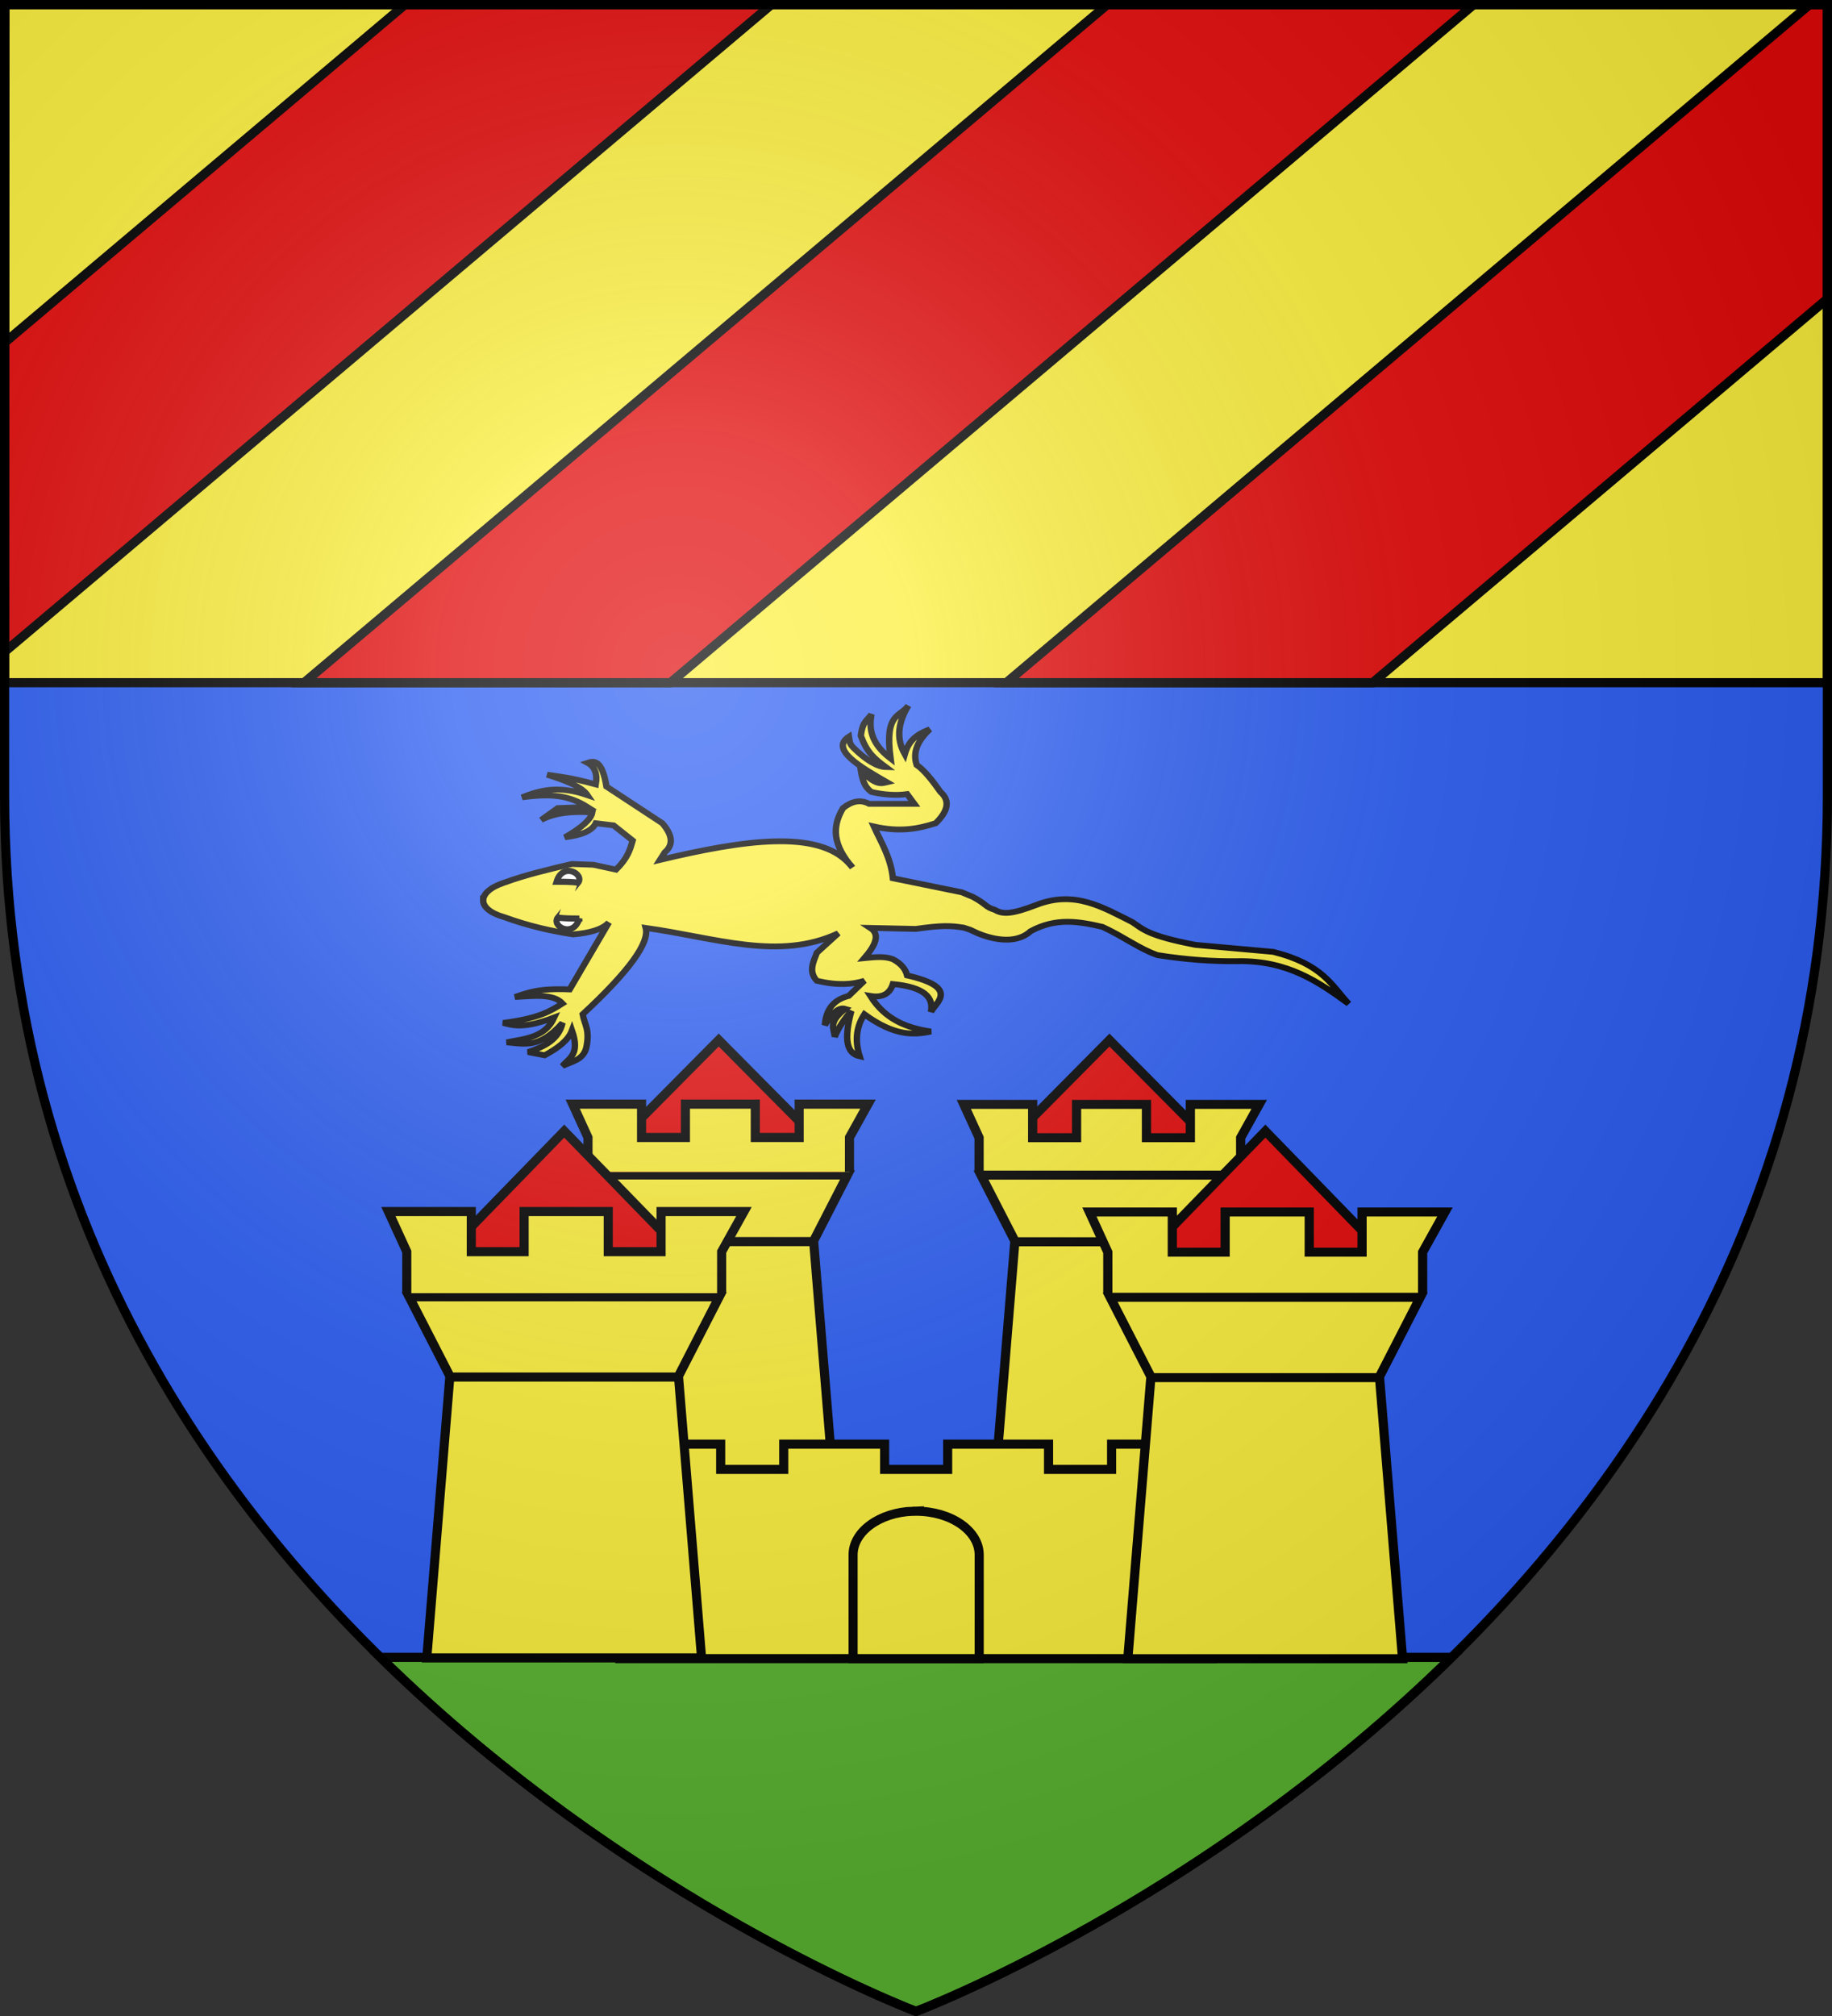 <svg xmlns="http://www.w3.org/2000/svg" xmlns:xlink="http://www.w3.org/1999/xlink" width="600" height="660" style="display:inline" version="1.0"><rect width="100%" height="100%" fill="#333333" stroke="none"/><desc>Flag of Canton of Valais (Wallis)</desc><defs><radialGradient xlink:href="#a" id="b" cx="221.445" cy="226.331" r="300" fx="221.445" fy="226.331" gradientTransform="matrix(1.353 0 0 1.349 -77.63 -85.747)" gradientUnits="userSpaceOnUse"/><linearGradient id="a"><stop offset="0" style="stop-color:white;stop-opacity:.314"/><stop offset=".19" style="stop-color:white;stop-opacity:.251"/><stop offset=".6" style="stop-color:#6b6b6b;stop-opacity:.125"/><stop offset="1" style="stop-color:black;stop-opacity:.125"/></linearGradient></defs><g style="display:inline"><path d="M300 658.5s298.5-112.436 298.5-398.182V1.5H1.5v258.818C1.5 546.064 300 658.5 300 658.5" style="fill:#2b5df2;fill-opacity:1;fill-rule:evenodd;stroke:none"/><path d="m1.64 1.5-.14 222h597V1.5z" style="fill:#fcef3c;fill-opacity:1;fill-rule:evenodd;stroke:#000;stroke-width:3;stroke-linecap:butt;stroke-linejoin:miter;stroke-miterlimit:4;stroke-opacity:1;stroke-dasharray:none;display:inline"/><path d="M124.594 542.594C206.827 623.392 300 658.5 300 658.5s93.173-35.108 175.406-115.906z" style="fill:#5ab532;stroke:#000;stroke-width:3;stroke-linecap:butt;stroke-linejoin:miter;stroke-miterlimit:4;stroke-opacity:1;stroke-dasharray:none;display:inline"/></g><g style="display:inline"><path d="m362.656 1.5-263.093 222h120l263.093-222z" style="fill:#e20909;stroke:#000;stroke-width:3;stroke-linecap:butt;stroke-linejoin:miter;stroke-miterlimit:4;stroke-opacity:1;stroke-dasharray:none"/><path d="m592.656 1.5-263.093 222h120L598.5 97.813V1.5zM132.656 1.5 1.563 112.125 1.5 213.406 252.656 1.5z" style="fill:#e20909;stroke:#000;stroke-width:3;stroke-linecap:butt;stroke-linejoin:miter;stroke-miterlimit:4;stroke-opacity:1;stroke-dasharray:none;display:inline"/><g style="fill:#fcef3c"><path d="M92.188 4.5c-3.484-.05-6.897 3.33-9.063 10.281-4.832 12.07-7.495 23.063-9.25 33.594.747 7.857 2.546 14.14 6.375 17.375L44.344 46.656C45.067 31.55 42.547 26.14 40.28 20c.489 8.958 1.963 18.638-3.468 23.156-3.969-5.71-7.975-11.188-10.438-28.937-1.57 5.259-3.067 10.594 2.906 24.906-10.888-4.499-11.315-14.259-13.343-23.187-.698 8.24-3.683 16.015 10.437 27.218-8.955-1.857-12.813-8.813-15.656-16.781L9 34.469c3.78 6.423 7.995 11.504 13.313 13.312-13.12 4.08-14.655-1.47-19.094-4.625C5.689 47.56 6.314 53.2 13.063 54.75 22.746 56.636 25.455 53.873 31 53c23.321 22.834 38.467 32.595 46.344 30.719-5.254 34.166-17.786 64.75-2.875 93.844L64.03 167.125c-5.02-1.702-10.042-4.236-15.062 0-2.674 10.396-1.935 17.369 0 23.156l-8.125-7.656c-1.518-5.466-5.251-10.902-15.625-11.594 5.19 3.06 9.944 6.15 8.687 9.969-7.595-8.892-10.692-5.255-15.062-5.187 5.064 1.841 9.612 4.712 13.906 8.093-15.41-3.7-22.757-2.24-24.312 4.063 9.202-2.574 16.444-1.283 22.562 2.312-11.707 14.642-11.245 23.885-9.25 32.438 1.863-11.779 6.479-22.36 19.094-29.531-1.137 6.113 1.338 9.516 6.375 11-1.626 15.513-7.241 19.971-15.032 18.53 4.827 1.954 13.092 14.679 19.657-11.593 3.245-.746 6.244-2.722 8.718-6.937 1.726-4.123 1.09-9.033.563-13.907 6.973 5.428 12.708 7.825 16.219 2.906l-.531 22.188c2.02 12.711 1.762 17.062.687 23.281l-1.138 3.163-1.83 3.556c-2.483 5.407-6.916 17.966 1.03 25.906 7.515 12.495 5.228 23.703 2.344 35.031-5.284 10.485-11.691 17.759-15.156 26.844-2.383 13.75-3.471 26.84-3.25 39.25.424 24.123-11.026 39.159-22.844 53.906 9.79-8.326 21.145-12.513 27.844-36.75l3.75-37.906c4.961-23.457 8.487-25.59 12.25-30.812 7.816-14.196 17.188-27.96 9.25-46.594-5.025-11.938-5.331-16.43-2.719-20.344 1.691-4.977 2.777-3.679 6.938-10.687l2.5-5.469L104 204.188c11.248-1.108 19.057-5.65 27.781-9.282-3.184 12.863-1.172 21.843 1.75 30.125 6.331 5.897 11.994 7.253 16.781 2.344 6.01-3.861 11.547-7.732 14.5-11.594 7.233-2.185 13.432.86 19.125 6.375-2.213-5.168-5.047-10.06-13.343-12.187 8.688-4.415 17.374-3.091 26.062 1.75-6.355-4.09-3.645-11.665-28.375-8.688 7.916-9.387 15.834-10.637 23.75-9.281-3.227-1.874-3.498-4.357-11.594-5.187-8.806 2.985-11.833 6.098-16.78 12.156.121-4.285 3.996-9.895 10.343-15.719 2.17-1.992 3.208-1.84 6-2.25-6.837-9.555-16.508 5.996-24.469 18.531-.734-2.818-1.892-5.4 6.375-12.719-4.39.681-8.718 1.479-11.594 5.188-1.487 5.976-1.984 11.785-1.156 17.375l-5.219 3.5v-22.031c2.483-4.248 1.41-8.471-2.28-12.719-8.285-4.454-17.522-5.87-29.813 3.031-.661.548-1.338 1.1-2.063 1.594.703-.56 1.38-1.099 2.063-1.594 18.58-15.395 12.609-51.835 2-92.25L117.906 93c4.375 4.64 9.708 3.425 15.625-1.187l19.688-27.22c13.85-2.128 14.116-5.599 12.75-9.25-2.236 3.79-6.27 4.873-11.594 4.032 4.053-13.705 4.015-17.169 5.219-23.75-3.086 8.893-6.388 16.93-11 19.719 5.446-14.507 2.508-23.442-1.156-31.875 2.137 14.493 1.038 22.88-5.22 31.875l-.562-14.5-6.375-8.094c3.868 6.624 4.79 15.198 4.031 24.906-3.668-.579-8.1-5.01-13.312-13.312 1.047 7.945 3.397 13.26 7.531 15.031l-1.156 8.688-8.125 9.28c-4.718-1.216-9.402-2.36-15.625-8.093l2.625-11.062.406-10.5c-2.69-10.426-5.782-22.481-10-32.907-2.436-6.75-5.985-10.23-9.469-10.281z" style="fill:#fcef3c;fill-opacity:1;fill-rule:evenodd;stroke:#000;stroke-width:3.122;stroke-linecap:butt;stroke-linejoin:miter;stroke-miterlimit:4;stroke-opacity:1;stroke-dasharray:none" transform="matrix(0 -.61 .672 0 155.223 350.965)"/></g><path d="M189.75 300.713c-7.012 0-7.012-.413-7.012-.413-2.368 2.854 4.98 7.041 7.012.412z" style="fill:#fff;stroke:#000;stroke-width:2;stroke-linecap:butt;stroke-linejoin:miter;stroke-miterlimit:4;stroke-opacity:1;stroke-dasharray:none"/><path d="M182.273 288.664c7.012 0 7.012.413 7.012.413 2.368-2.854-4.98-7.042-7.012-.413z" style="fill:#fff;stroke:#000;stroke-width:2;stroke-linecap:butt;stroke-linejoin:miter;stroke-miterlimit:4;stroke-opacity:1;stroke-dasharray:none;display:inline"/><path d="M203.782 406.39h62.592l6.3 76.824h-75.192zM277.51 384.43l-11.282 21.96h-62.301l-11.282-21.96z" style="color:#000;fill:#fcef3c;fill-opacity:1;fill-rule:nonzero;stroke:#000;stroke-width:3;stroke-linecap:butt;stroke-linejoin:miter;stroke-miterlimit:4;stroke-opacity:1;stroke-dasharray:none;stroke-dashoffset:0;marker:none;visibility:visible;display:inline;overflow:visible" transform="matrix(.994 0 0 .994 1.713 2.526)"/><path d="M278.166 383.442 235.086 340l-43.079 43.442" style="color:#000;fill:#e20909;fill-opacity:1;fill-rule:nonzero;stroke:#000;stroke-width:3;stroke-linecap:butt;stroke-linejoin:miter;stroke-miterlimit:4;stroke-opacity:1;stroke-dasharray:none;stroke-dashoffset:0;marker:none;visibility:visible;display:inline;overflow:visible" transform="matrix(.994 0 0 .994 1.713 2.526)"/><path d="M278.166 383.442V372.1l6.112-10.98h-22.686v10.98h-14.455v-10.98h-23.022v10.98H209.66v-10.98h-22.686l5.033 10.98v11.343" style="color:#000;fill:#fcef3c;fill-opacity:1;fill-rule:nonzero;stroke:#000;stroke-width:3;stroke-linecap:butt;stroke-linejoin:miter;stroke-miterlimit:4;stroke-opacity:1;stroke-dasharray:none;stroke-dashoffset:0;marker:none;visibility:visible;display:inline;overflow:visible" transform="matrix(.994 0 0 .994 1.713 2.526)"/><path d="M406.914 383.442 363.834 340l-43.079 43.442" style="color:#000;fill:#e20909;fill-opacity:1;fill-rule:nonzero;stroke:#000;stroke-width:3;stroke-linecap:butt;stroke-linejoin:miter;stroke-miterlimit:4;stroke-opacity:1;stroke-dasharray:none;stroke-dashoffset:0;marker:none;visibility:visible;display:inline;overflow:visible" transform="matrix(.994 0 0 .994 1.713 2.526)"/><g style="fill:#fcef3c;fill-opacity:1;stroke-width:4.322;stroke-miterlimit:4;stroke-dasharray:none"><path d="M409.285 159.974h89.168l8.975 111.946H400.31zM514.319 127.974l-16.072 32h-88.755l-16.072-32zM515.253 126.536v-16.53l8.708-16h-32.32v16h-20.593v-16h-32.796v16H417.66v-16H385.34l7.171 16v16.53" style="color:#000;fill:#fcef3c;fill-opacity:1;fill-rule:nonzero;stroke:#000;stroke-width:4.322;stroke-linecap:butt;stroke-linejoin:miter;stroke-miterlimit:4;stroke-opacity:1;stroke-dasharray:none;stroke-dashoffset:0;marker:none;visibility:visible;display:inline;overflow:visible" transform="matrix(.698 0 0 .682 46.686 297.435)"/></g><g style="fill:#fcef3c;stroke-width:3.612;stroke-miterlimit:4;stroke-dasharray:none"><path d="M162.148 430.077h40v10h25v-10h40v10h25v-10h40v10h25v-10h40v85h-235z" style="fill:#fcef3c;fill-opacity:1;stroke:#000;stroke-width:3.612;stroke-miterlimit:4;stroke-opacity:1;stroke-dasharray:none" transform="matrix(.826 0 0 .826 69.055 117.55)"/><path d="M278.383 456.65c-13.203.464-23.735 8.04-23.735 17.282v41.145h50v-41.145c0-9.54-11.2-17.281-25-17.281-.431 0-.839-.015-1.265 0z" style="color:#000;fill:#fcef3c;fill-opacity:1;fill-rule:nonzero;stroke:#000;stroke-width:3.612;stroke-linecap:butt;stroke-linejoin:miter;stroke-miterlimit:4;stroke-opacity:1;stroke-dasharray:none;stroke-dashoffset:0;marker:none;visibility:visible;display:inline;overflow:visible" transform="matrix(.826 0 0 .826 69.055 117.55)"/></g><path d="M146.484 450.998h75.366l7.586 92.502h-90.537zM235.26 424.556l-13.585 26.442H146.66l-13.584-26.442z" style="color:#000;fill:#fcef3c;fill-opacity:1;fill-rule:nonzero;stroke:#000;stroke-width:3;stroke-linecap:butt;stroke-linejoin:miter;stroke-miterlimit:4;stroke-opacity:1;stroke-dasharray:none;stroke-dashoffset:0;marker:none;visibility:visible;display:inline;overflow:visible" transform="matrix(.994 0 0 .994 1.713 2.526)"/><path d="M236.05 423.367 184.177 370l-51.87 53.367" style="color:#000;fill:#e20909;fill-opacity:1;fill-rule:nonzero;stroke:#000;stroke-width:3;stroke-linecap:butt;stroke-linejoin:miter;stroke-miterlimit:4;stroke-opacity:1;stroke-dasharray:none;stroke-dashoffset:0;marker:none;visibility:visible;display:inline;overflow:visible" transform="matrix(.994 0 0 .994 1.713 2.526)"/><path d="M236.05 423.367v-13.658l7.359-13.221h-27.317v13.22h-17.405v-13.22h-27.72v13.22h-17.405v-13.22h-27.316l6.061 13.22v13.659" style="color:#000;fill:#fcef3c;fill-opacity:1;fill-rule:nonzero;stroke:#000;stroke-width:3;stroke-linecap:butt;stroke-linejoin:miter;stroke-miterlimit:4;stroke-opacity:1;stroke-dasharray:none;stroke-dashoffset:0;marker:none;visibility:visible;display:inline;overflow:visible" transform="matrix(.994 0 0 .994 1.713 2.526)"/><path d="M466.394 423.367 414.524 370l-51.872 53.367" style="color:#000;fill:#e20909;fill-opacity:1;fill-rule:nonzero;stroke:#000;stroke-width:3;stroke-linecap:butt;stroke-linejoin:miter;stroke-miterlimit:4;stroke-opacity:1;stroke-dasharray:none;stroke-dashoffset:0;marker:none;visibility:visible;display:inline;overflow:visible" transform="matrix(.994 0 0 .994 2.39 2.526)"/><g style="fill:#fcef3c;fill-opacity:1;stroke-width:3.59;stroke-miterlimit:4;stroke-dasharray:none"><path d="M409.285 159.974h89.168l8.975 111.946H400.31zM514.319 127.974l-16.072 32h-88.755l-16.072-32zM515.253 126.536v-16.53l8.708-16h-32.32v16h-20.593v-16h-32.796v16H417.66v-16H385.34l7.171 16v16.53" style="color:#000;fill:#fcef3c;fill-opacity:1;fill-rule:nonzero;stroke:#000;stroke-width:3.59;stroke-linecap:butt;stroke-linejoin:miter;stroke-miterlimit:4;stroke-opacity:1;stroke-dasharray:none;stroke-dashoffset:0;marker:none;visibility:visible;display:inline;overflow:visible" transform="matrix(.84 0 0 .822 33.113 319.511)"/></g></g><path d="M300 658.5s298.5-112.32 298.5-397.772V2.176H1.5v258.552C1.5 546.18 300 658.5 300 658.5" style="fill:url(#b)#000;fill-opacity:1;fill-rule:evenodd;stroke:none"/><path d="M300 658.5S1.5 546.064 1.5 260.318V1.5h597v258.818C598.5 546.064 300 658.5 300 658.5z" style="fill:none;stroke:#000;stroke-width:3;stroke-linecap:butt;stroke-linejoin:miter;stroke-miterlimit:4;stroke-opacity:1;stroke-dasharray:none"/></svg>